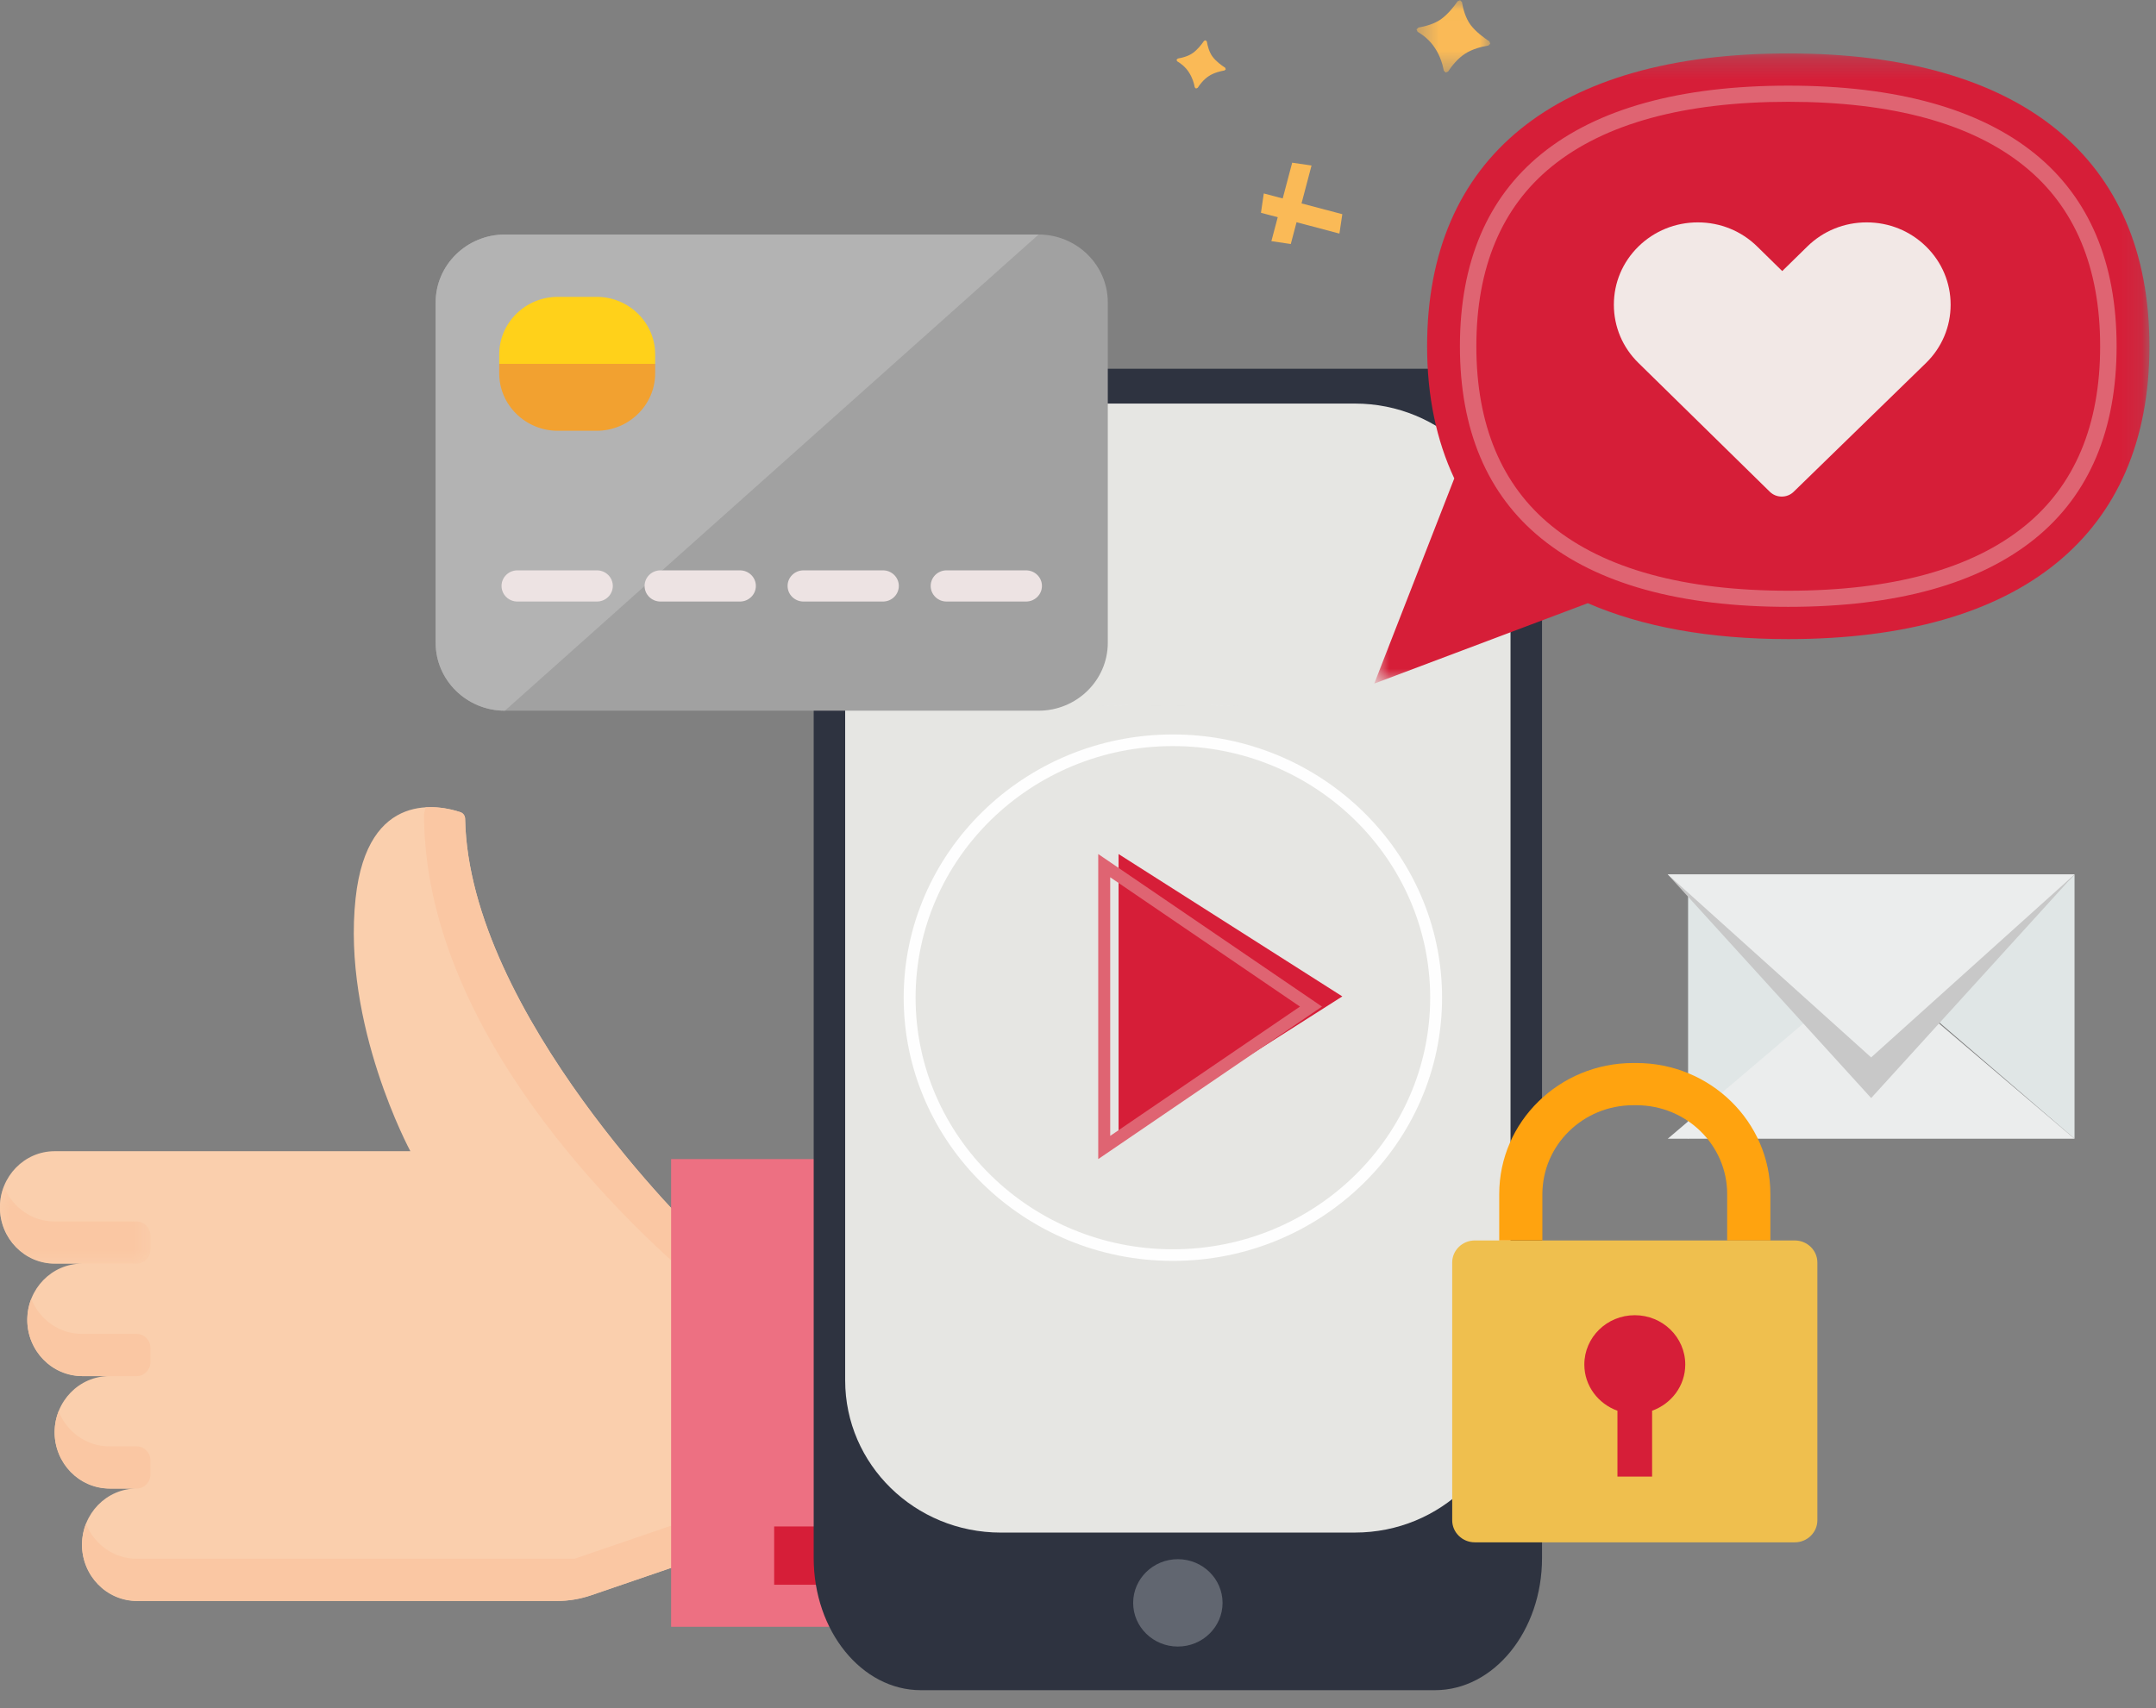 <svg xmlns="http://www.w3.org/2000/svg" xmlns:xlink="http://www.w3.org/1999/xlink" width="106" height="84" viewBox="0 0 106 84">
    <rect x="0" y="0" width="106" height="84" fill="#808080" stroke="none"/>
    <defs>
        <path id="cthsf5xjja" d="M0 0.361L7.4 0.361 7.4 4.163 0 4.163z"/>
        <path id="von4qhzvdc" d="M.175 13.65c0 7.324 5.96 13.284 13.286 13.284 7.323 0 13.28-5.96 13.28-13.283 0-7.324-5.957-13.284-13.28-13.284C6.135.367.175 6.327.175 13.651zm.587 0C.762 6.65 6.457.955 13.46.955c7.002 0 12.697 5.695 12.697 12.697 0 7.004-5.695 12.696-12.697 12.696-7.004 0-12.7-5.692-12.7-12.696z"/>
        <path id="l8kn60wd0e" d="M0.396 0.01L4.027 0.01 4.027 3.567 0.396 3.567z"/>
        <path id="zr21z4y5jg" d="M0.77 0.244L38.882 0.244 38.882 31.234 0.77 31.234z"/>
    </defs>
    <g fill="none" fill-rule="evenodd">
        <g>
            <g>
                <path fill="#E0E6E6" d="M95.995 49.977L102.995 56 102.995 43zM83.995 43L83.995 56 90.995 49.977z" transform="translate(-515 -3354) translate(514 3354)"/>
                <path fill="#EBEDED" d="M95.942 50L90.05 50 82.995 56 102.995 56z" transform="translate(-515 -3354) translate(514 3354)"/>
                <path fill="#C8C8C8" d="M102.995 43L82.995 43 92.996 54z" transform="translate(-515 -3354) translate(514 3354)"/>
                <path fill="#EBEDED" d="M102.995 43L82.995 43 92.996 52z" transform="translate(-515 -3354) translate(514 3354)"/>
                <g>
                    <path fill="#FACFAD" d="M0 20.378c0-1.526 1.206-2.765 2.69-2.765h17.491s-3.365-6.22-2.693-12.44C18.072-.224 21.69.622 22.64.941c.138.044.23.175.232.322.186 9.619 11.432 20.496 11.432 20.496v15.898l-5.223 1.789c-.55.189-1.125.285-1.703.285H6.728c-1.488 0-2.69-1.239-2.69-2.765s1.202-2.765 2.69-2.765H5.381c-1.485 0-2.69-1.238-2.69-2.764 0-1.527 1.205-2.765 2.69-2.765H4.037c-1.487 0-2.69-1.239-2.69-2.765s1.203-2.765 2.69-2.765H2.691c-1.485 0-2.69-1.238-2.69-2.764" transform="translate(-515 -3354) translate(514 3354) translate(.995 39)"/>
                    <g transform="translate(-515 -3354) translate(514 3354) translate(.995 39) translate(0 18.98)">
                        <mask id="lvoinf57vb" fill="#fff">
                            <use xlink:href="#cthsf5xjja"/>
                        </mask>
                        <path fill="#FAC7A3" d="M2.69 2.089h4.038c.37 0 .672.31.672.69v.691c0 .383-.301.693-.672.693H2.746C1.242 4.163-.024 2.897 0 1.352c.005-.35.077-.684.196-.99.4 1.012 1.366 1.727 2.495 1.727" mask="url(#lvoinf57vb)"/>
                    </g>
                    <path fill="#FAC7A3" d="M4.037 26.598h2.69c.371 0 .673.31.673.691v.69c0 .384-.302.694-.672.694H4.092c-1.504 0-2.772-1.266-2.746-2.812.005-.349.074-.683.196-.99.4 1.012 1.366 1.727 2.495 1.727M5.381 32.128h1.347c.37 0 .672.31.672.69v.69c0 .384-.302.694-.672.694H5.436c-1.504 0-2.77-1.266-2.745-2.812.004-.349.076-.683.196-.99.4 1.012 1.365 1.728 2.494 1.728M4.232 35.929c.4 1.012 1.366 1.727 2.495 1.727h21.522l6.056-2.074v2.074l-5.226 1.79c-.548.189-1.122.284-1.703.284H6.784c-1.504 0-2.772-1.265-2.748-2.811.007-.349.074-.683.196-.99M20.852 1.026s.035-.13.08-.325C21.666.657 22.31.83 22.64.94c.137.046.23.176.232.324.185 9.619 11.433 20.496 11.433 20.496v2.366c-3.648-3.094-13.453-12.41-13.453-23.1" transform="translate(-515 -3354) translate(514 3354) translate(.995 39)"/>
                </g>
                <path fill="#ED7082" d="M33.995 80L44.995 80 44.995 57 33.995 57z" transform="translate(-515 -3354) translate(514 3354)"/>
                <path fill="#D61E38" d="M39.062 77.933L41.927 77.933 41.927 75.067 39.062 75.067z" transform="translate(-515 -3354) translate(514 3354)"/>
                <g>
                    <path fill="#2E3340" d="M30.553.134H5.274C2.372.134.01 3.05.01 6.63v51.99c0 3.584 2.363 6.498 5.265 6.498h25.28c2.902 0 5.264-2.914 5.264-6.498V6.631c0-3.581-2.362-6.497-5.265-6.497" transform="translate(-515 -3354) translate(514 3354) translate(40.995 18)"/>
                    <path fill="#616670" d="M17.914 58.676c-1.213 0-2.197.963-2.197 2.15 0 1.183.984 2.146 2.197 2.146 1.214 0 2.198-.963 2.198-2.147 0-1.186-.984-2.149-2.198-2.149" transform="translate(-515 -3354) translate(514 3354) translate(40.995 18)"/>
                    <path fill="#E6E6E3" d="M26.619 57.368H9.21c-4.226 0-7.652-3.35-7.652-7.484V9.33c0-4.134 3.426-7.484 7.652-7.484H26.62c4.224 0 7.65 3.35 7.65 7.484v40.553c0 4.134-3.426 7.484-7.65 7.484" transform="translate(-515 -3354) translate(514 3354) translate(40.995 18)"/>
                    <path fill="#EFBF4E" d="M49.356 56.764c0 .596-.498 1.083-1.107 1.083H32.513c-.612 0-1.11-.487-1.11-1.083V44.085c0-.595.498-1.083 1.11-1.083h15.736c.609 0 1.107.488 1.107 1.083v12.68z" transform="translate(-515 -3354) translate(514 3354) translate(40.995 18)"/>
                    <path fill="#FFA30F" d="M35.838 43.002v-2.284c0-2.407 2-4.366 4.459-4.366h.165c2.458 0 4.46 1.959 4.46 4.366v2.284h2.124v-2.284c0-3.553-2.954-6.442-6.584-6.442h-.165c-3.628 0-6.582 2.89-6.582 6.442v2.284h2.123z" transform="translate(-515 -3354) translate(514 3354) translate(40.995 18)"/>
                    <path fill="#D61E38" d="M42.861 49.104c0-1.34-1.11-2.426-2.48-2.426-1.372 0-2.482 1.085-2.482 2.426 0 1.047.681 1.93 1.628 2.272v3.237h1.704v-3.237c.95-.342 1.63-1.225 1.63-2.272" transform="translate(-515 -3354) translate(514 3354) translate(40.995 18)"/>
                    <path fill="#FEFEFE" d="M17.67 44.007c-7.3 0-13.235-5.808-13.235-12.944 0-7.14 5.936-12.945 13.235-12.945 7.297 0 13.235 5.806 13.235 12.945 0 7.136-5.938 12.944-13.235 12.944m0-25.317c-6.976 0-12.65 5.55-12.65 12.373 0 6.823 5.674 12.373 12.65 12.373s12.65-5.55 12.65-12.373c0-6.823-5.674-12.373-12.65-12.373" transform="translate(-515 -3354) translate(514 3354) translate(40.995 18)"/>
                </g>
                <g transform="translate(-515 -3354) translate(514 3354) translate(44.995 35)">
                    <mask id="mqhjkslibd" fill="#fff">
                        <use xlink:href="#von4qhzvdc"/>
                    </mask>
                    <path fill="#E8E8E8" d="M-1.075 28.184h29.067V-.883H-1.075v29.067zm.59-.587h27.892V-.296H-.486v27.893z" mask="url(#mqhjkslibd)"/>
                </g>
                <path fill="#D61E38" d="M66.995 49L55.995 56 55.995 42z" transform="translate(-515 -3354) translate(514 3354)"/>
                <path fill="#DF6472" d="M54.995 57V42l11 7.501-11 7.499zm.588-13.86v12.72l9.33-6.359-9.33-6.36z" transform="translate(-515 -3354) translate(514 3354)"/>
                <g>
                    <path fill="#A1A1A1" d="M30.065.533H3.83C1.953.533.424 2.031.424 3.873V20.61c0 1.843 1.529 3.34 3.405 3.34h26.236c1.876 0 3.405-1.497 3.405-3.34V3.874c0-1.843-1.529-3.341-3.405-3.341" transform="translate(-515 -3354) translate(514 3354) translate(21.995 11)"/>
                    <path fill="#B3B3B3" d="M30.065.533H3.83C1.953.533.424 2.031.424 3.873V20.61c0 1.843 1.529 3.34 3.405 3.34L30.065.534z" transform="translate(-515 -3354) translate(514 3354) translate(21.995 11)"/>
                    <path fill="#EDE3E3" d="M8.351 18.582H4.443c-.43 0-.78-.343-.78-.768 0-.422.35-.766.78-.766h3.908c.433 0 .783.344.783.766 0 .425-.35.768-.783.768M15.384 18.582h-3.908c-.43 0-.78-.343-.78-.768 0-.422.35-.766.78-.766h3.908c.433 0 .783.344.783.766 0 .425-.35.768-.783.768M22.417 18.582H18.51c-.433 0-.783-.343-.783-.768 0-.422.35-.766.783-.766h3.906c.43 0 .78.344.78.766 0 .425-.35.768-.78.768M29.45 18.582h-3.908c-.43 0-.78-.343-.78-.768 0-.422.35-.766.78-.766h3.908c.433 0 .782.344.782.766 0 .425-.35.768-.782.768" transform="translate(-515 -3354) translate(514 3354) translate(21.995 11)"/>
                    <path fill="#FFD11A" d="M11.216 6.422c0-1.553-1.294-2.823-2.876-2.823H6.425C4.843 3.6 3.55 4.87 3.55 6.422v.47h7.667v-.47z" transform="translate(-515 -3354) translate(514 3354) translate(21.995 11)"/>
                    <path fill="#F2A130" d="M11.216 7.362c0 1.553-1.294 2.822-2.876 2.822H6.425c-1.582 0-2.876-1.27-2.876-2.822v-.47h7.667v.47z" transform="translate(-515 -3354) translate(514 3354) translate(21.995 11)"/>
                </g>
                <path fill="#FABA57" d="M63.508 11.859L64.462 12 65.482 8.139 64.531 8z" transform="translate(-515 -3354) translate(514 3354)"/>
                <path fill="#FABA57" d="M62.995 10.464L66.853 11.487 66.995 10.533 63.134 9.513z" transform="translate(-515 -3354) translate(514 3354)"/>
                <g>
                    <g transform="translate(-515 -3354) translate(514 3354) translate(57.995) translate(12.25)">
                        <mask id="bw9evms02f" fill="#fff">
                            <use xlink:href="#l8kn60wd0e"/>
                        </mask>
                        <path fill="#FABA57" d="M2.542.01l.089.09c.051.31.171.786.43 1.13.258.34.655.631.92.803l.046.116-.09.089c-.312.052-.792.166-1.164.412-.365.24-.652.612-.824.87l-.12.047-.09-.09c-.05-.28-.162-.696-.429-1.106-.26-.405-.61-.662-.86-.81l-.054-.115.093-.09c.316-.055.774-.17 1.108-.408.35-.25.649-.633.825-.89l.12-.048z" mask="url(#bw9evms02f)"/>
                    </g>
                    <path fill="#FABA57" d="M2.281 1.98l.059.063c.034.205.112.521.286.753.172.226.437.421.613.533l.032.079-.062.057c-.205.036-.526.112-.776.279-.243.157-.434.405-.546.577l-.081.033-.062-.06c-.031-.185-.11-.467-.286-.738-.174-.27-.404-.441-.576-.541l-.034-.076.063-.06c.211-.036.517-.112.738-.272.235-.166.433-.424.551-.595l.08-.031z" transform="translate(-515 -3354) translate(514 3354) translate(57.995)"/>
                    <g transform="translate(-515 -3354) translate(514 3354) translate(57.995) translate(9.8 2.383)">
                        <mask id="qxuroi6k2h" fill="#fff">
                            <use xlink:href="#zr21z4y5jg"/>
                        </mask>
                        <path fill="#D61E38" d="M21.125 29.046c-3.906 0-7.196-.61-9.857-1.766L.77 31.234l3.935-10.09c-.875-1.865-1.336-4.031-1.336-6.5 0-9.255 6.3-14.4 17.756-14.4 11.458 0 17.757 5.145 17.757 14.4 0 9.257-6.299 14.402-17.757 14.402" mask="url(#qxuroi6k2h)"/>
                    </g>
                    <path fill="#DF6472" d="M30.925 29.843c-5.312 0-9.399-1.132-12.145-3.367-2.653-2.154-3.998-5.333-3.998-9.448 0-4.116 1.345-7.294 3.998-9.45 2.746-2.234 6.833-3.366 12.145-3.366 5.311 0 9.398 1.132 12.147 3.365 2.65 2.157 3.996 5.335 3.996 9.45 0 4.116-1.345 7.295-3.996 9.449-2.75 2.235-6.836 3.367-12.147 3.367m0-24.837c-5.116 0-9.034 1.07-11.63 3.184-2.458 1.996-3.705 4.97-3.705 8.838 0 3.867 1.247 6.841 3.704 8.836 2.597 2.113 6.515 3.186 11.63 3.186 5.119 0 9.034-1.073 11.63-3.186 2.46-1.995 3.705-4.969 3.705-8.836 0-3.868-1.244-6.842-3.704-8.838-2.597-2.114-6.512-3.184-11.63-3.184" transform="translate(-515 -3354) translate(514 3354) translate(57.995)"/>
                    <path fill="#F2E8E6" d="M30.605 24.42c-.223 0-.429-.083-.588-.238l-6.458-6.334c-.78-.764-1.208-1.78-1.208-2.864 0-1.082.429-2.097 1.208-2.862.781-.765 1.818-1.186 2.92-1.186 1.103 0 2.139.421 2.918 1.186l1.232 1.208 1.233-1.208c.779-.765 1.815-1.186 2.918-1.186 1.105 0 2.139.421 2.92 1.186.78.765 1.208 1.783 1.208 2.862 0 1.082-.429 2.1-1.208 2.864l-6.51 6.337c-.156.152-.365.235-.585.235" transform="translate(-515 -3354) translate(514 3354) translate(57.995)"/>
                </g>
            </g>
        </g>
    </g>
</svg>
